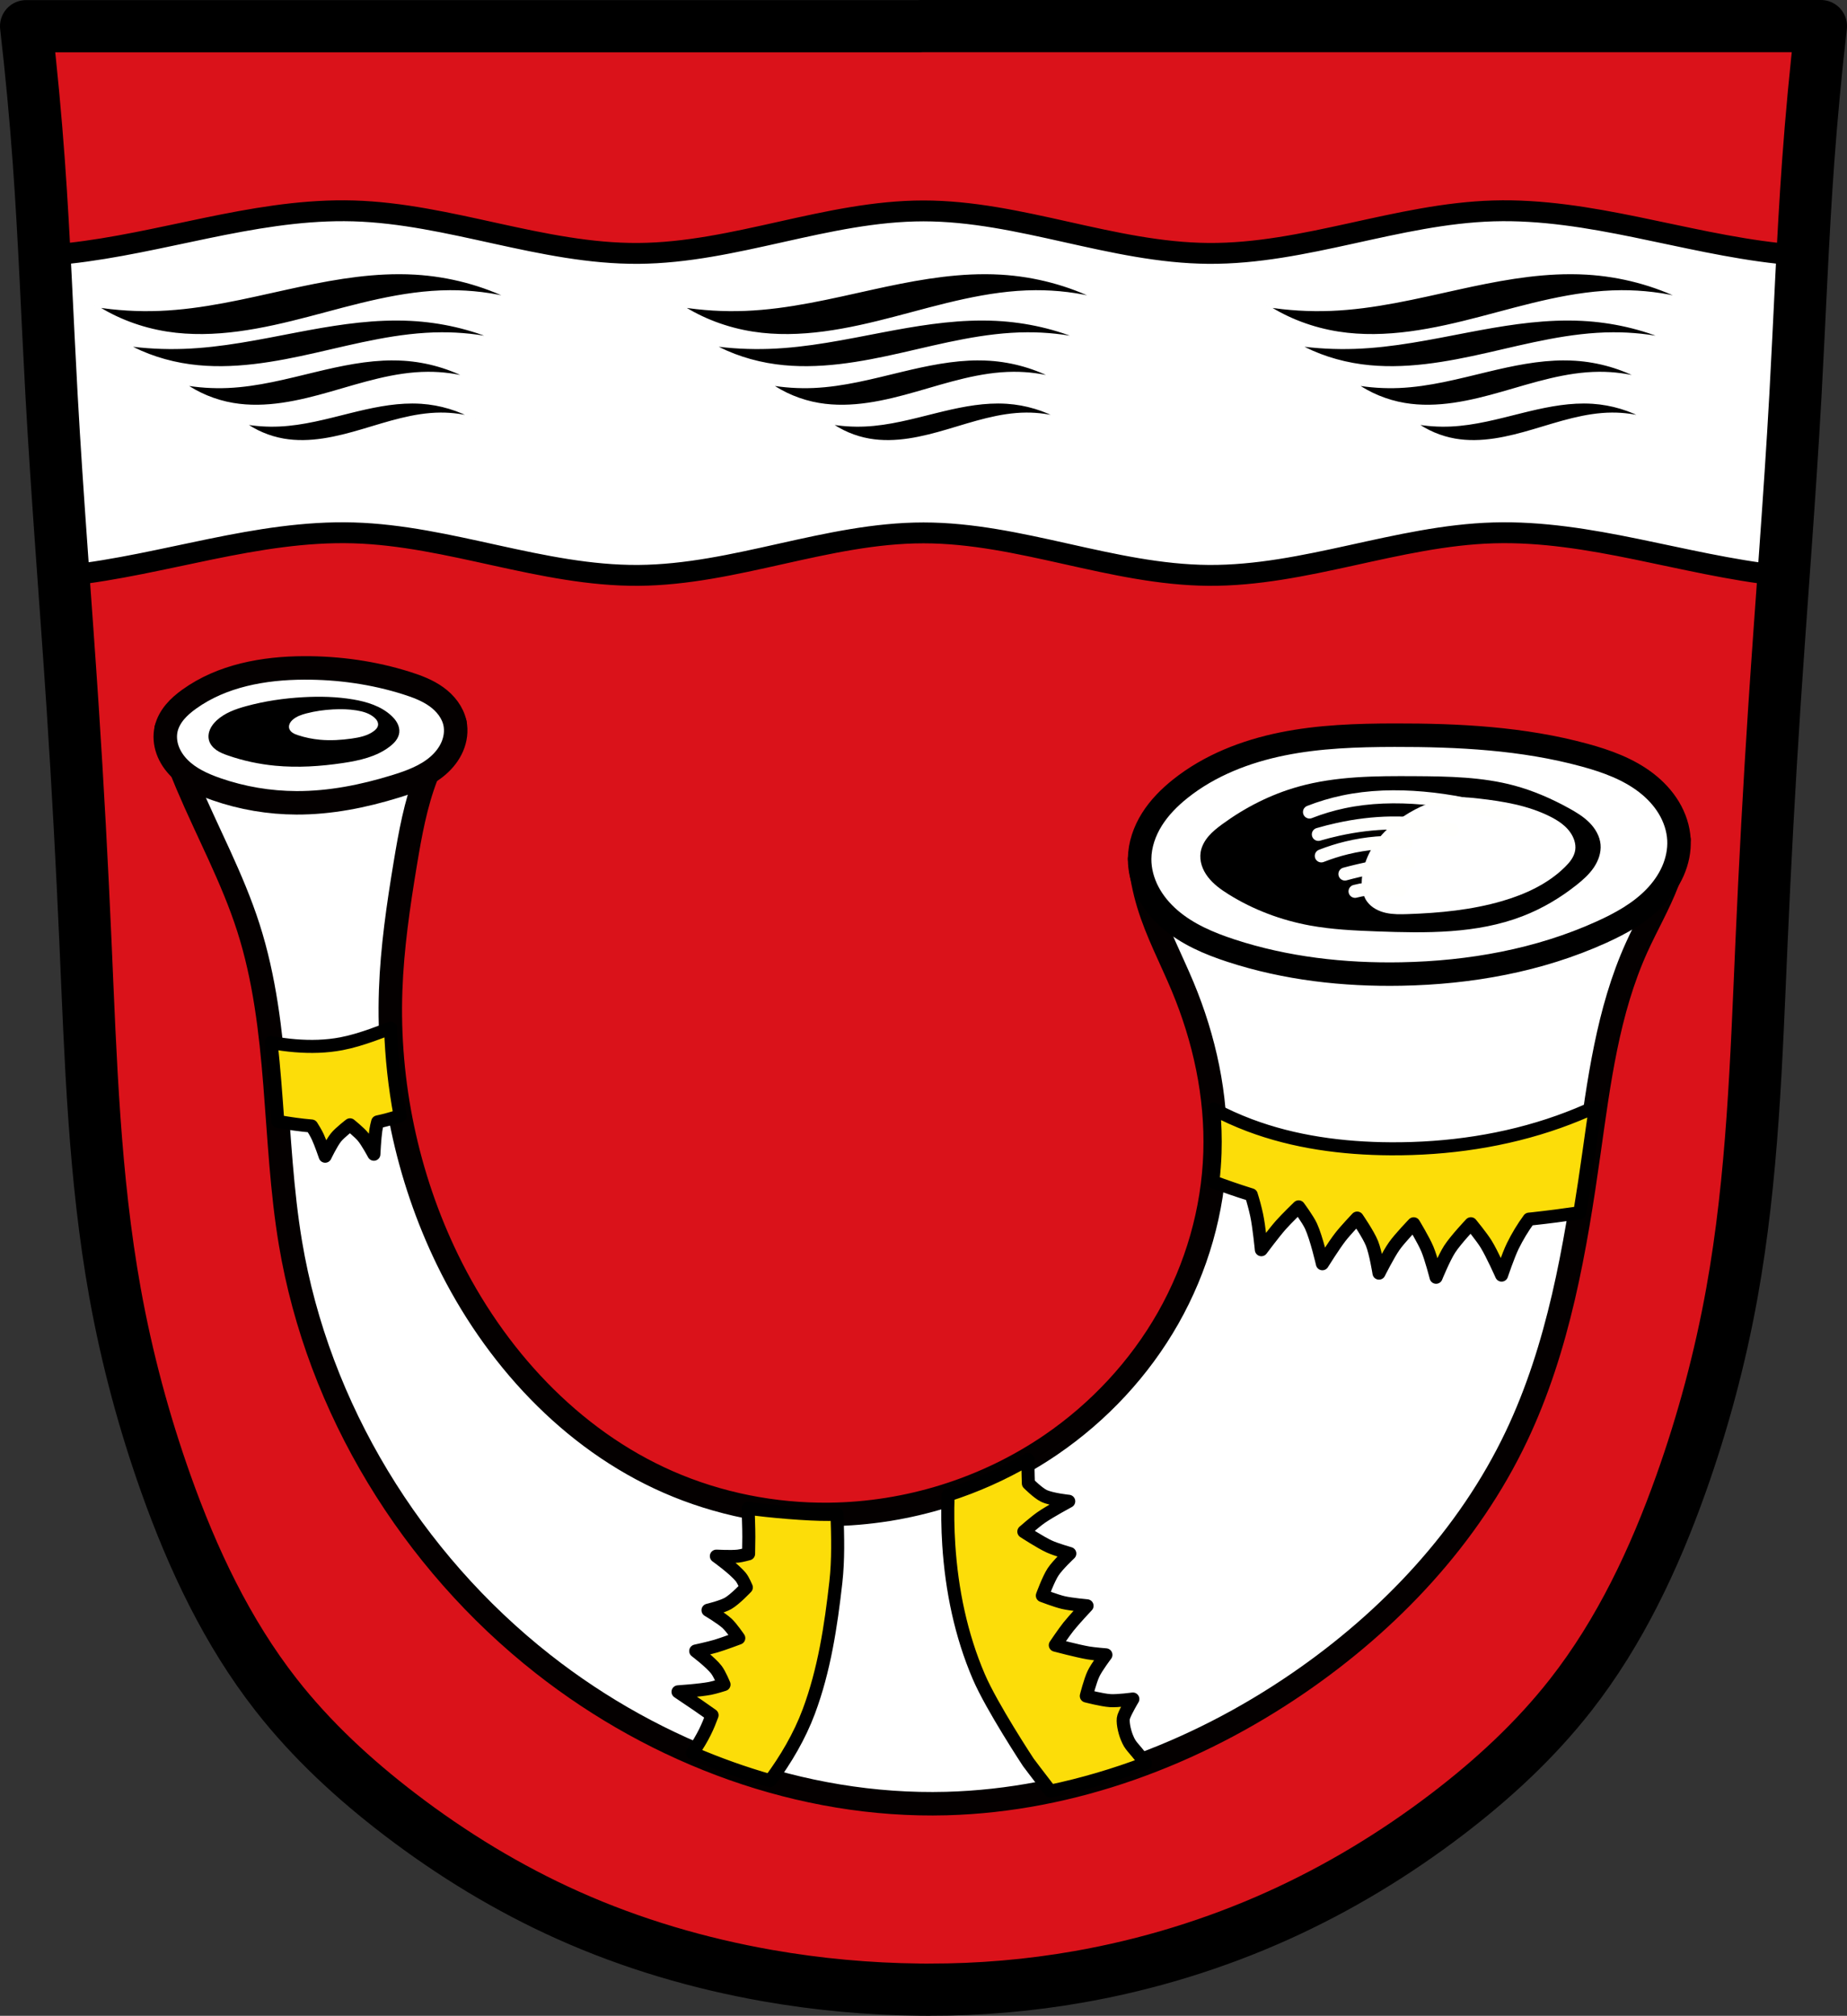 <?xml version="1.0" encoding="UTF-8" standalone="no"?>
<!-- Created with Inkscape (http://www.inkscape.org/) -->

<svg
   xmlns:dc="http://purl.org/dc/elements/1.1/"
   xmlns:cc="http://creativecommons.org/ns#"
   xmlns:rdf="http://www.w3.org/1999/02/22-rdf-syntax-ns#"
   xmlns:svg="http://www.w3.org/2000/svg"
   xmlns="http://www.w3.org/2000/svg"
   xmlns:sodipodi="http://sodipodi.sourceforge.net/DTD/sodipodi-0.dtd"
   xmlns:inkscape="http://www.inkscape.org/namespaces/inkscape"
   width="707.777"
   height="772.541"
   id="svg4801"
   version="1.1"
   inkscape:version="0.92.5 (2060ec1f9f, 2020-04-08)"
   sodipodi:docname="Wappen_von_Bockhorn.svg">
  <rect width="100%" height="100%" fill="#333333" stroke="none"/>
  <defs
     id="defs4803">
    <inkscape:path-effect
       effect="spiro"
       id="path-effect2219"
       is_visible="true" />
    <inkscape:path-effect
       effect="spiro"
       id="path-effect2215"
       is_visible="true" />
    <inkscape:path-effect
       effect="spiro"
       id="path-effect2211"
       is_visible="true" />
    <inkscape:path-effect
       effect="spiro"
       id="path-effect2207"
       is_visible="true" />
    <inkscape:path-effect
       effect="spiro"
       id="path-effect2203"
       is_visible="true" />
    <inkscape:path-effect
       effect="spiro"
       id="path-effect2199"
       is_visible="true" />
    <inkscape:path-effect
       effect="spiro"
       id="path-effect2195"
       is_visible="true" />
    <inkscape:path-effect
       effect="spiro"
       id="path-effect2140"
       is_visible="true" />
    <inkscape:path-effect
       effect="spiro"
       id="path-effect1353"
       is_visible="true" />
    <inkscape:path-effect
       effect="spiro"
       id="path-effect1349"
       is_visible="true" />
    <inkscape:path-effect
       effect="spiro"
       id="path-effect1343"
       is_visible="true" />
    <inkscape:path-effect
       effect="spiro"
       id="path-effect1339"
       is_visible="true" />
    <inkscape:path-effect
       effect="spiro"
       id="path-effect1335"
       is_visible="true" />
    <inkscape:path-effect
       effect="spiro"
       id="path-effect1331"
       is_visible="true" />
    <inkscape:path-effect
       effect="spiro"
       id="path-effect1304"
       is_visible="true" />
    <inkscape:path-effect
       effect="spiro"
       id="path-effect1298"
       is_visible="true" />
    <inkscape:path-effect
       effect="spiro"
       id="path-effect1294"
       is_visible="true" />
    <inkscape:path-effect
       effect="spiro"
       id="path-effect1267"
       is_visible="true" />
    <inkscape:path-effect
       effect="spiro"
       id="path-effect1220"
       is_visible="true" />
    <inkscape:path-effect
       effect="spiro"
       id="path-effect1197"
       is_visible="true" />
    <inkscape:path-effect
       effect="spiro"
       id="path-effect1193"
       is_visible="true" />
    <inkscape:path-effect
       effect="spiro"
       id="path-effect1188"
       is_visible="true" />
    <inkscape:path-effect
       effect="spiro"
       id="path-effect1184"
       is_visible="true" />
    <inkscape:path-effect
       effect="spiro"
       id="path-effect3635"
       is_visible="true" />
    <inkscape:path-effect
       effect="spiro"
       id="path-effect3563"
       is_visible="true" />
    <inkscape:path-effect
       effect="spiro"
       id="path-effect3186"
       is_visible="true" />
    <inkscape:path-effect
       is_visible="true"
       id="path-effect3875"
       effect="spiro" />
    <inkscape:path-effect
       is_visible="true"
       id="path-effect3875-7"
       effect="spiro" />
    <inkscape:path-effect
       is_visible="true"
       id="path-effect3904"
       effect="spiro" />
    <inkscape:path-effect
       effect="spiro"
       id="path-effect3186-7"
       is_visible="true" />
    <inkscape:path-effect
       effect="spiro"
       id="path-effect3186-7-8"
       is_visible="true" />
    <inkscape:path-effect
       effect="spiro"
       id="path-effect3186-7-8-5"
       is_visible="true" />
    <inkscape:path-effect
       effect="spiro"
       id="path-effect3635-4"
       is_visible="true" />
    <inkscape:path-effect
       effect="spiro"
       id="path-effect3635-8"
       is_visible="true" />
    <inkscape:path-effect
       effect="spiro"
       id="path-effect3635-4-9"
       is_visible="true" />
    <inkscape:path-effect
       effect="spiro"
       id="path-effect3635-3"
       is_visible="true" />
    <inkscape:path-effect
       effect="spiro"
       id="path-effect3635-4-5"
       is_visible="true" />
    <inkscape:path-effect
       effect="spiro"
       id="path-effect3635-3-9"
       is_visible="true" />
    <inkscape:path-effect
       effect="spiro"
       id="path-effect3635-4-5-2"
       is_visible="true" />
    <inkscape:path-effect
       effect="spiro"
       id="path-effect3635-4-5-8"
       is_visible="true" />
    <inkscape:path-effect
       effect="spiro"
       id="path-effect3635-3-4"
       is_visible="true" />
    <inkscape:path-effect
       effect="spiro"
       id="path-effect3635-3-9-0"
       is_visible="true" />
    <inkscape:path-effect
       effect="spiro"
       id="path-effect3635-4-5-2-1"
       is_visible="true" />
    <inkscape:path-effect
       effect="spiro"
       id="path-effect3635-3-4-5"
       is_visible="true" />
    <inkscape:path-effect
       effect="spiro"
       id="path-effect3635-3-4-9"
       is_visible="true" />
    <inkscape:path-effect
       effect="spiro"
       id="path-effect3635-3-4-9-6"
       is_visible="true" />
    <inkscape:path-effect
       effect="spiro"
       id="path-effect3635-3-4-9-6-8"
       is_visible="true" />
    <inkscape:path-effect
       effect="spiro"
       id="path-effect3635-3-4-9-6-8-5"
       is_visible="true" />
    <inkscape:path-effect
       effect="spiro"
       id="path-effect3635-3-4-9-6-8-5-7"
       is_visible="true" />
    <inkscape:path-effect
       effect="spiro"
       id="path-effect1184-5"
       is_visible="true" />
    <inkscape:path-effect
       effect="spiro"
       id="path-effect1220-5"
       is_visible="true" />
    <inkscape:path-effect
       effect="spiro"
       id="path-effect1220-0"
       is_visible="true" />
    <inkscape:path-effect
       effect="spiro"
       id="path-effect1220-8"
       is_visible="true" />
    <inkscape:path-effect
       effect="spiro"
       id="path-effect1220-83"
       is_visible="true" />
    <inkscape:path-effect
       effect="spiro"
       id="path-effect1184-1"
       is_visible="true" />
    <inkscape:path-effect
       effect="spiro"
       id="path-effect1184-14"
       is_visible="true" />
    <inkscape:path-effect
       effect="spiro"
       id="path-effect1184-7"
       is_visible="true" />
    <inkscape:path-effect
       effect="spiro"
       id="path-effect1193-1"
       is_visible="true" />
    <inkscape:path-effect
       effect="spiro"
       id="path-effect1188-5"
       is_visible="true" />
    <inkscape:path-effect
       effect="spiro"
       id="path-effect1184-2"
       is_visible="true" />
    <inkscape:path-effect
       effect="spiro"
       id="path-effect2140-3"
       is_visible="true" />
  </defs>
  <sodipodi:namedview
     id="base"
     pagecolor="#ffffff"
     bordercolor="#666666"
     borderopacity="1.0"
     inkscape:pageopacity="0.0"
     inkscape:pageshadow="2"
     inkscape:zoom="1.0264827"
     inkscape:cx="353.88855"
     inkscape:cy="386.27051"
     inkscape:document-units="px"
     inkscape:current-layer="layer1"
     showgrid="false"
     inkscape:window-width="1920"
     inkscape:window-height="1046"
     inkscape:window-x="-11"
     inkscape:window-y="-11"
     inkscape:window-maximized="1"
     inkscape:snap-midpoints="true"
     inkscape:snap-smooth-nodes="true"
     inkscape:object-nodes="true"
     fit-margin-top="0"
     fit-margin-left="0"
     fit-margin-right="0"
     fit-margin-bottom="0"
     inkscape:snap-object-midpoints="false"
     inkscape:snap-nodes="false" />
  <g
     inkscape:label="Ebene 1"
     inkscape:groupmode="layer"
     id="layer1"
     transform="translate(-18.159,-82.148)">
    <path
       style="fill:#da121a;fill-opacity:1;stroke:#000000;stroke-width:1px;stroke-linecap:butt;stroke-linejoin:miter;stroke-opacity:1"
       d="m 28.976,91.124 685.212,2.679 -13.396,255.866 -10.047,170.801 -18.085,111.188 -30.141,72.339 -46.217,57.603 -77.028,52.245 -83.726,27.462 -81.716,4.019 L 274.794,828.581 213.172,803.798 153.56,763.61 108.013,712.035 77.871,632.998 56.438,531.857 49.74,416.65 37.683,204.321 Z"
       id="path3067"
       inkscape:connector-curvature="0" />
    <path
       style="fill:#ffffff;stroke:#000000;stroke-width:8;stroke-linecap:round;stroke-linejoin:round;stroke-miterlimit:4;stroke-dasharray:none;stroke-opacity:1"
       d="M 131.992,80.77 C 96.347,80.58 61.74,93.223 26.223,97.113 c -3.058,0.335 -6.122,0.598 -9.191,0.801 0.927,17.8 1.727,35.609 2.713,53.406 1.282,23.142 2.914,46.262 4.57,69.381 0.636,-0.064 1.273,-0.124 1.908,-0.193 36.663,-4.016 72.356,-17.359 109.223,-16.285 36.865,1.073 72.341,16.553 109.221,16.285 36.886,-0.268 72.336,-16.285 109.223,-16.285 36.887,0 72.337,16.017 109.223,16.285 36.88,0.268 72.355,-15.212 109.221,-16.285 36.866,-1.073 72.56,12.269 109.223,16.285 0.635,0.07 1.271,0.13 1.906,0.193 1.657,-23.132 3.29,-46.266 4.572,-69.422 0.985,-17.784 1.783,-35.579 2.709,-53.365 -3.068,-0.203 -6.131,-0.466 -9.188,-0.801 -36.663,-4.016 -72.356,-17.359 -109.223,-16.285 -36.865,1.073 -72.341,16.553 -109.221,16.285 -36.886,-0.268 -72.336,-16.285 -109.223,-16.285 -36.887,0 -72.337,16.017 -109.223,16.285 -36.88,0.268 -72.355,-15.212 -109.221,-16.285 -1.152,-0.034 -2.303,-0.052 -3.453,-0.059 z"
       id="path3561"
       transform="translate(18.159,82.148)"
       inkscape:connector-curvature="0" />
    <path
       style="fill:#000000;stroke:#ffffff;stroke-width:1px;stroke-linecap:butt;stroke-linejoin:miter;stroke-opacity:1"
       d="m 171.147,186.73 c -14.493,-0.016 -28.904,2.795 -43.002,5.896 -16.112,3.545 -32.268,7.516 -48.877,8.173 -8.252,0.327 -16.546,-0.173 -24.666,-1.487 8.072,5.26 17.586,8.857 27.535,10.41 18.178,2.837 36.795,-1.119 54.473,-5.751 17.677,-4.632 35.476,-10.021 53.947,-10.112 8.142,-0.04 16.29,0.966 24.094,2.974 -11.336,-5.705 -24.201,-9.126 -37.287,-9.915 -2.073,-0.125 -4.146,-0.186 -6.217,-0.188 z m 224.453,0 c -14.493,-0.016 -28.904,2.795 -43.002,5.896 -16.112,3.545 -32.268,7.516 -48.877,8.173 -8.252,0.327 -16.546,-0.173 -24.666,-1.487 8.072,5.26 17.586,8.857 27.535,10.41 18.178,2.837 36.795,-1.119 54.473,-5.751 17.677,-4.632 35.476,-10.021 53.947,-10.112 8.142,-0.04 16.29,0.966 24.094,2.974 -11.336,-5.705 -24.201,-9.126 -37.287,-9.915 -2.073,-0.125 -4.146,-0.186 -6.217,-0.188 z m 224.453,0 c -14.493,-0.016 -28.904,2.795 -43.002,5.896 -16.112,3.545 -32.268,7.516 -48.877,8.173 -8.252,0.327 -16.546,-0.173 -24.666,-1.487 8.072,5.26 17.586,8.857 27.535,10.41 18.178,2.837 36.795,-1.119 54.473,-5.751 17.677,-4.632 35.476,-10.021 53.947,-10.112 8.142,-0.04 16.29,0.966 24.094,2.974 -11.336,-5.705 -24.201,-9.126 -37.287,-9.915 -2.073,-0.125 -4.146,-0.186 -6.217,-0.188 z m -449.949,17.761 c -12.883,-0.012 -25.691,2.157 -38.223,4.552 -14.322,2.737 -28.684,5.801 -43.447,6.309 -7.335,0.252 -14.708,-0.132 -21.926,-1.147 7.175,4.062 15.631,6.84 24.475,8.039 16.158,2.191 32.709,-0.864 48.422,-4.441 15.713,-3.577 31.534,-7.74 47.953,-7.81 7.237,-0.031 14.48,0.747 21.416,2.298 -10.077,-4.406 -21.512,-7.049 -33.145,-7.658 -1.843,-0.097 -3.685,-0.141 -5.525,-0.143 z m 224.453,0 c -12.883,-0.012 -25.691,2.157 -38.223,4.552 -14.322,2.737 -28.684,5.801 -43.447,6.309 -7.335,0.252 -14.708,-0.132 -21.926,-1.147 7.175,4.062 15.631,6.84 24.475,8.039 16.158,2.191 32.709,-0.864 48.422,-4.441 15.713,-3.577 31.534,-7.74 47.953,-7.81 7.237,-0.031 14.48,0.747 21.416,2.298 -10.077,-4.406 -21.512,-7.049 -33.145,-7.658 -1.843,-0.097 -3.685,-0.141 -5.525,-0.143 z m 224.453,0 c -12.883,-0.012 -25.691,2.157 -38.223,4.552 -14.322,2.737 -28.684,5.801 -43.447,6.309 -7.335,0.252 -14.708,-0.132 -21.926,-1.147 7.175,4.062 15.631,6.84 24.475,8.039 16.158,2.191 32.709,-0.864 48.422,-4.441 15.713,-3.577 31.534,-7.74 47.953,-7.81 7.237,-0.031 14.48,0.747 21.416,2.298 -10.077,-4.406 -21.512,-7.049 -33.145,-7.658 -1.843,-0.097 -3.685,-0.141 -5.525,-0.143 z m -450.307,15.277 c -9.974,-0.012 -19.89,2.101 -29.592,4.432 -11.088,2.664 -22.205,5.649 -33.635,6.144 -5.679,0.246 -11.389,-0.132 -16.977,-1.119 5.555,3.953 12.102,6.656 18.949,7.824 12.509,2.133 25.323,-0.842 37.488,-4.323 12.165,-3.481 24.411,-7.531 37.123,-7.599 5.603,-0.03 11.212,0.727 16.582,2.236 -7.801,-4.288 -16.654,-6.861 -25.66,-7.454 -1.427,-0.094 -2.854,-0.139 -4.279,-0.141 z m 224.453,0 c -9.974,-0.012 -19.89,2.101 -29.592,4.432 -11.088,2.664 -22.205,5.649 -33.635,6.144 -5.679,0.246 -11.389,-0.132 -16.977,-1.119 5.555,3.953 12.102,6.656 18.949,7.824 12.509,2.133 25.323,-0.842 37.488,-4.323 12.165,-3.481 24.411,-7.531 37.123,-7.599 5.603,-0.03 11.212,0.727 16.582,2.236 -7.801,-4.288 -16.654,-6.861 -25.66,-7.454 -1.427,-0.094 -2.854,-0.139 -4.279,-0.141 z m 224.453,0 c -9.974,-0.012 -19.89,2.101 -29.592,4.432 -11.088,2.664 -22.205,5.649 -33.635,6.144 -5.679,0.246 -11.389,-0.132 -16.977,-1.119 5.555,3.953 12.102,6.656 18.949,7.824 12.509,2.133 25.323,-0.842 37.488,-4.323 12.165,-3.481 24.411,-7.531 37.123,-7.599 5.603,-0.03 11.212,0.727 16.582,2.236 -7.801,-4.288 -16.654,-6.861 -25.66,-7.454 -1.427,-0.094 -2.854,-0.139 -4.279,-0.141 z m -441.416,16.521 c -8.052,-0.009 -16.056,1.75 -23.889,3.696 -8.951,2.224 -17.927,4.714 -27.154,5.126 -4.584,0.205 -9.192,-0.107 -13.703,-0.931 4.485,3.3 9.77,5.555 15.297,6.53 10.099,1.78 20.443,-0.702 30.264,-3.608 9.821,-2.906 19.707,-6.286 29.969,-6.343 4.523,-0.025 9.051,0.604 13.387,1.864 -6.298,-3.579 -13.446,-5.724 -20.717,-6.218 -1.152,-0.078 -2.303,-0.114 -3.453,-0.116 z m 224.453,0 c -8.052,-0.009 -16.056,1.75 -23.889,3.696 -8.951,2.224 -17.927,4.714 -27.154,5.126 -4.584,0.205 -9.192,-0.107 -13.703,-0.931 4.485,3.3 9.77,5.555 15.297,6.53 10.099,1.78 20.443,-0.702 30.264,-3.608 9.821,-2.906 19.707,-6.286 29.969,-6.343 4.523,-0.025 9.051,0.604 13.387,1.864 -6.298,-3.579 -13.446,-5.724 -20.717,-6.218 -1.152,-0.078 -2.303,-0.114 -3.453,-0.116 z m 224.453,0 c -8.052,-0.009 -16.056,1.75 -23.889,3.696 -8.951,2.224 -17.927,4.714 -27.154,5.126 -4.584,0.205 -9.192,-0.107 -13.703,-0.931 4.485,3.3 9.77,5.555 15.297,6.53 10.099,1.78 20.443,-0.702 30.264,-3.608 9.821,-2.906 19.707,-6.286 29.969,-6.343 4.523,-0.025 9.051,0.604 13.387,1.864 -6.298,-3.579 -13.446,-5.724 -20.717,-6.218 -1.152,-0.078 -2.303,-0.114 -3.453,-0.116 z"
       id="path3287"
       inkscape:connector-curvature="0" />
    <path
       style="fill:none;stroke:#000000;stroke-width:20;stroke-linecap:round;stroke-linejoin:round;stroke-miterlimit:4;stroke-dasharray:none;stroke-opacity:1"
       d="m 352.758,10 v 0.041 c -56.875,-7e-6 -113.75,0 -170.625,0 -57.378,0 -114.755,-7e-6 -172.133,0 1.991,17.285 3.615,34.611 4.871,51.965 2.153,29.739 3.224,59.544 4.873,89.314 2.22,40.086 5.489,80.108 8.119,120.17 1.953,29.752 3.554,59.527 4.871,89.314 1.993,45.081 3.356,90.375 11.367,134.783 4.481,24.837 11.031,49.295 19.486,73.074 10.242,28.803 23.436,56.859 42.275,80.934 13.561,17.329 29.874,32.368 47.355,45.73 20.006,15.292 41.651,28.489 64.641,38.764 24.324,10.871 50.081,18.439 76.322,23.051 19.159,3.367 38.593,5.145 58.045,5.357 v 0.01 c 0.347,0.005 0.694,-0.002 1.041,0.002 0.938,0.007 1.875,0.031 2.812,0.031 v -0.025 c 19.201,0.038 38.406,-1.597 57.316,-4.924 26.352,-4.636 52.139,-12.524 76.521,-23.543 22.944,-10.369 44.621,-23.494 64.641,-38.764 17.496,-13.345 33.8,-28.399 47.355,-45.732 18.831,-24.08 32.029,-52.13 42.273,-80.932 8.458,-23.778 15.006,-48.239 19.486,-73.076 8.01,-44.408 9.375,-89.703 11.369,-134.783 1.317,-29.787 2.918,-59.562 4.871,-89.314 2.63,-40.062 5.899,-80.082 8.119,-120.168 1.649,-29.771 2.719,-59.576 4.871,-89.314 1.256,-17.353 2.882,-34.68 4.873,-51.965 -57.378,-7e-6 -114.757,0 -172.135,0 -57.629,0 -115.256,-7e-6 -172.885,0 z"
       transform="translate(18.159,82.148)"
       id="path3873"
       inkscape:connector-curvature="0" />
    <g
       transform="rotate(120.381,-232.435,893.193)"
       id="g3657-2" />
    <path
       transform="translate(754.78)"
       style="fill:#ffffff;stroke:#040000;stroke-width:9;stroke-linecap:round;stroke-linejoin:round;stroke-miterlimit:4;stroke-dasharray:none;stroke-opacity:1"
       d="m -299.912,411.296 206.673,-7.329 c -0.93,5.502 -2.406,10.911 -4.397,16.123 -3.306,8.654 -8.004,16.701 -11.821,25.143 -11.066,24.476 -14.472,51.596 -18.228,78.194 -5.273,37.346 -11.658,75.135 -27.85,109.199 -18.265,38.426 -48.463,70.476 -83.549,94.542 -39.726,27.248 -86.695,44.876 -134.85,46.172 -55.633,1.497 -110.893,-19.097 -154.638,-53.5 -50.403,-39.64 -86.136,-97.994 -96.74,-161.234 -6.738,-40.184 -3.7,-82.12 -16.123,-120.925 -6.077,-18.982 -15.685,-36.61 -23.452,-54.966 -2.954,-6.98 -5.643,-14.071 -8.062,-21.254 l 110.665,-2.199 c -4.494,6.272 -8.185,13.118 -10.957,20.319 -4.143,10.765 -6.2,22.202 -8.084,33.581 -2.661,16.069 -5.027,32.228 -5.597,48.506 -1.242,35.495 6.243,71.285 21.765,103.231 17.857,36.752 47.147,68.802 84.574,85.196 19.321,8.463 40.473,12.64 61.565,12.437 30.201,-0.29 60.278,-9.675 85.196,-26.74 18.316,-12.544 33.85,-29.189 44.811,-48.493 10.96,-19.305 17.304,-41.255 17.998,-63.443 0.681,-21.779 -4.045,-43.563 -12.437,-63.671 -4.378,-10.489 -9.758,-20.599 -13.059,-31.475 -1.721,-5.669 -2.863,-11.513 -3.404,-17.412 z"
       id="path1182-2"
       inkscape:connector-curvature="0"
       inkscape:original-d="m -299.91162,411.29589 206.672642,-7.32881 c 0,0 -2.472107,10.89587 -4.39729,16.12339 -3.200452,8.69032 -8.782502,16.39427 -11.820622,25.14266 -8.77994,25.2822 -11.88234,52.19336 -18.22753,78.19366 -8.90607,36.49389 -10.279,75.99698 -27.84951,109.19937 -19.67125,37.17208 -48.56644,71.19701 -83.54851,94.54173 -39.52008,26.37309 -87.33842,46.24759 -134.85022,46.17155 -54.54371,-0.0873 -112.28566,-19.13033 -154.63804,-53.50036 -48.66732,-39.49476 -76.04637,-102.07231 -96.74038,-161.23397 -13.4265,-38.38474 -5.35838,-81.71102 -16.12339,-120.92548 -5.2733,-19.20941 -16.0096,-36.48866 -23.45222,-54.96612 -2.83097,-7.02832 -8.0617,-21.25357 -8.0617,-21.25357 l 110.66514,-2.19864 c 0,0 -8.20709,13.13199 -10.9566,20.31892 -4.11394,10.7534 -6.07337,22.24451 -8.08432,33.58101 -2.84276,16.02573 -6.35276,32.24756 -5.59683,48.5059 1.63332,35.12875 5.06737,72.28103 21.76547,103.23051 19.00049,35.21689 49.34671,66.21579 84.57439,85.19626 18.43125,9.93065 40.65761,13.53391 61.56518,12.43741 29.72389,-1.55887 62.08569,-7.98301 85.19627,-26.74043 33.21983,-26.96247 56.02579,-69.69311 62.80892,-111.9367 3.42844,-21.35143 -6.18946,-42.96876 -12.43741,-63.67144 -3.28183,-10.87439 -9.77657,-20.60063 -13.05928,-31.47475 -1.70913,-5.66156 -3.40416,-17.4121 -3.40416,-17.4121 z"
       sodipodi:nodetypes="ccaaaaaaaaaaccaaaaaaaaaac"
       inkscape:path-effect="#path-effect1184-2" />
    <path
       transform="translate(754.78)"
       style="fill:#ffffff;stroke:#000000;stroke-width:9;stroke-linecap:round;stroke-linejoin:round;stroke-miterlimit:4;stroke-dasharray:none;stroke-opacity:1"
       d="m -299.912,411.296 c -0.032,4.438 1.17,8.849 3.232,12.778 2.062,3.93 4.967,7.388 8.322,10.294 6.709,5.811 15.073,9.359 23.51,12.118 20.958,6.853 43.183,9.359 65.228,8.943 26.28,-0.496 52.709,-5.188 76.653,-16.031 7.475,-3.385 14.805,-7.446 20.506,-13.348 2.85,-2.951 5.265,-6.348 6.914,-10.105 1.649,-3.757 2.518,-7.88 2.308,-11.977 -0.223,-4.331 -1.65,-8.563 -3.888,-12.278 -2.237,-3.715 -5.269,-6.921 -8.704,-9.567 -6.871,-5.291 -15.218,-8.298 -23.585,-10.58 -23.624,-6.441 -48.347,-7.689 -72.833,-7.645 -14.378,0.026 -28.839,0.494 -42.932,3.347 -14.092,2.853 -27.889,8.203 -39.13,17.169 -4.189,3.341 -8.024,7.197 -10.875,11.733 -2.851,4.537 -4.687,9.791 -4.725,15.149 z"
       id="path1186-7"
       inkscape:connector-curvature="0"
       inkscape:original-d="m -299.91162,411.29589 c 2.12841,16.42152 20.23853,27.81296 35.06348,35.18977 19.64814,9.77681 43.29564,9.70966 65.22842,8.9426 26.08784,-0.91238 54.25587,-2.62286 76.65297,-16.03097 13.22746,-7.91867 30.821066,-20.05244 29.727772,-35.43021 -1.14841,-16.153 -21.375802,-25.85563 -36.177562,-32.42419 -22.31279,-9.90173 -48.48233,-9.35707 -72.83336,-7.64483 -28.12626,1.97769 -59.53003,3.56464 -82.06156,20.51539 -8.27908,6.22845 -16.93183,16.60804 -15.60016,26.88244 z"
       sodipodi:nodetypes="aaaaaaaaa"
       inkscape:path-effect="#path-effect1188-5" />
    <path
       transform="translate(754.78)"
       style="fill:#ffffff;stroke:#040000;stroke-width:9;stroke-linecap:round;stroke-linejoin:round;stroke-miterlimit:4;stroke-dasharray:none;stroke-opacity:1"
       d="m -672.948,361.46 c -0.629,2.685 -0.372,5.546 0.559,8.142 0.93,2.597 2.514,4.935 4.454,6.896 3.878,3.923 9.051,6.291 14.26,8.106 9.842,3.43 20.262,5.181 30.684,5.216 12.854,0.044 25.612,-2.502 37.895,-6.29 5.847,-1.803 11.757,-3.976 16.367,-7.999 2.305,-2.011 4.247,-4.476 5.446,-7.29 1.2,-2.814 1.632,-5.987 1,-8.98 -0.869,-4.115 -3.682,-7.627 -7.097,-10.082 -3.415,-2.455 -7.411,-3.963 -11.421,-5.232 -12.67,-4.008 -25.988,-5.877 -39.276,-5.83 -15.46,0.055 -31.484,2.936 -44.032,11.967 -1.992,1.434 -3.892,3.022 -5.465,4.906 -1.573,1.884 -2.815,4.08 -3.375,6.469 z"
       id="path1191-2"
       inkscape:connector-curvature="0"
       inkscape:path-effect="#path-effect1193-1"
       inkscape:original-d="m -672.94839,361.45994 c 0.16945,10.03788 10.57222,18.13505 19.27248,23.14436 8.99107,5.17674 20.30954,5.19613 30.6844,5.21635 12.80456,0.025 26.59976,-0.25959 37.89524,-6.29031 9.79413,-5.22914 23.50826,-13.18818 22.81302,-24.26904 -0.50157,-7.994 -11.20093,-12.05381 -18.51721,-15.31383 -12.08958,-5.38695 -26.0636,-6.61052 -39.27603,-5.83004 -15.1833,0.8969 -31.37491,3.53292 -44.03211,11.96692 -3.99623,2.66285 -8.92084,6.57412 -8.83979,11.37559 z"
       sodipodi:nodetypes="aaaaaaaaa" />
    <path
       style="fill:#fcdd09;stroke:#000000;stroke-width:5;stroke-linecap:round;stroke-linejoin:round;stroke-miterlimit:4;stroke-dasharray:none;stroke-opacity:1;fill-opacity:1"
       d="M 149.68 393.984 C 147.271 394.952 144.844 395.871 142.395 396.729 C 138.609 398.054 134.766 399.25 130.826 400.002 C 125.015 401.111 119.045 401.241 113.148 400.766 C 110.039 400.515 106.947 400.087 103.883 399.504 C 104.987 409.538 105.715 419.653 106.447 429.775 C 106.681 429.816 106.914 429.862 107.148 429.902 C 111.215 430.604 115.308 431.187 119.418 431.531 C 120.271 432.876 121.091 434.246 121.77 435.686 C 122.898 438.081 124.607 443.105 124.607 443.105 C 124.607 443.105 127.009 438.055 128.752 435.902 C 130.268 434.03 134.131 431.074 134.131 431.074 C 134.131 431.074 137.678 433.94 139.121 435.686 C 140.787 437.7 143.266 442.342 143.266 442.342 C 143.266 442.342 143.568 436.134 144.031 433.066 C 144.19 432.018 144.457 430.988 144.717 429.959 C 145.875 429.707 147.031 429.44 148.178 429.139 C 149.913 428.682 151.633 428.167 153.336 427.6 C 151.261 416.51 150.034 405.261 149.68 393.984 z M 611.393 424.141 C 606.803 426.268 602.116 428.184 597.35 429.881 C 576.736 437.218 554.751 440.388 532.871 440.264 C 514.492 440.159 495.97 437.713 478.775 431.221 C 474.092 429.452 469.521 427.385 465.096 425.043 C 465.598 430.579 465.783 436.142 465.609 441.705 C 465.493 445.432 465.204 449.151 464.773 452.854 C 469.397 454.586 474.066 456.198 478.775 457.682 C 479.013 457.757 479.252 457.828 479.49 457.902 C 480.289 460.433 480.977 462.998 481.539 465.592 C 482.49 469.984 483.352 478.938 483.352 478.938 C 483.352 478.938 488.123 472.54 490.756 469.547 C 492.923 467.084 497.646 462.518 497.646 462.518 C 497.646 462.518 501.165 467.25 502.391 469.908 C 504.491 474.463 506.744 484.311 506.744 484.311 C 506.744 484.311 511.098 477.34 513.609 474.096 C 515.595 471.53 520.068 466.814 520.068 466.814 C 520.068 466.814 524.36 473.041 525.752 476.523 C 527.2 480.144 528.432 487.912 528.432 487.912 C 528.432 487.912 531.999 480.772 534.295 477.527 C 536.475 474.446 541.74 468.996 541.74 468.996 C 541.74 468.996 545.534 475.268 546.949 478.635 C 548.418 482.13 550.312 489.498 550.312 489.498 C 550.312 489.498 553.337 482.099 555.49 478.758 C 557.788 475.192 563.646 468.988 563.646 468.988 C 563.646 468.988 567.783 474.021 569.488 476.785 C 571.812 480.553 575.414 488.67 575.414 488.67 C 575.414 488.67 577.947 481.111 579.695 477.541 C 581.464 473.93 583.556 470.467 585.934 467.219 C 586.445 467.165 586.958 467.116 587.469 467.061 C 593.457 466.406 599.431 465.63 605.391 464.752 C 606.672 456.933 607.832 449.097 608.936 441.279 C 609.74 435.58 610.541 429.857 611.393 424.141 z M 393.85 559.309 C 384.211 564.95 373.947 569.515 363.312 572.938 C 363.079 579.313 363.162 585.7 363.574 592.066 C 364.695 609.378 368.242 626.623 375.08 642.566 C 380.069 654.198 394.045 675.379 394.045 675.379 C 394.045 675.379 397.799 680.396 402.496 686.453 C 414.89 683.852 427.083 680.243 438.967 675.756 C 433.759 668.787 433.371 669.627 431.828 665.865 C 430.814 663.393 430.032 659.558 430.604 657.943 C 431.457 655.535 434.113 651.129 434.113 651.129 C 434.113 651.129 428.334 651.922 425.441 651.748 C 422.336 651.561 416.277 649.971 416.277 649.971 C 416.277 649.971 417.747 644.126 419.041 641.426 C 420.287 638.826 423.789 634.197 423.789 634.197 C 423.789 634.197 419.283 633.845 417.059 633.465 C 412.785 632.734 404.396 630.494 404.396 630.494 C 404.396 630.494 407.655 625.643 409.475 623.361 C 411.689 620.585 416.562 615.408 416.562 615.408 C 416.562 615.408 410.454 614.86 407.477 614.17 C 404.724 613.532 399.434 611.502 399.434 611.502 C 399.434 611.502 401.722 605.182 403.553 602.4 C 405.294 599.755 409.955 595.379 409.955 595.379 C 409.955 595.379 404.62 593.847 402.107 592.695 C 398.676 591.123 392.336 586.971 392.336 586.971 C 392.336 586.971 396.655 583.181 399.01 581.545 C 402.354 579.221 409.541 575.352 409.541 575.352 C 409.541 575.352 402.968 574.68 400.043 573.285 C 397.742 572.188 394.074 568.502 394.074 568.502 C 394.074 568.502 393.926 564.401 393.85 559.309 z M 286.707 578 C 286.689 579.855 286.973 585.351 286.949 589.027 C 286.935 591.178 286.861 595.482 286.861 595.482 C 286.861 595.482 284.181 596.225 282.805 596.375 C 280.057 596.674 274.514 596.375 274.514 596.375 C 274.514 596.375 281.35 601.241 283.936 604.477 C 284.851 605.622 285.996 608.361 285.996 608.361 C 285.996 608.361 281.708 612.918 279.037 614.463 C 276.682 615.825 271.312 617.1 271.312 617.1 C 271.312 617.1 276.486 620.151 278.66 622.188 C 280.398 623.816 283.1 627.783 283.1 627.783 C 283.1 627.783 277.297 629.974 274.326 630.854 C 271.785 631.606 266.602 632.738 266.602 632.738 C 266.602 632.738 272.345 637.079 274.514 639.898 C 275.813 641.588 277.445 645.58 277.445 645.58 C 277.445 645.58 273.893 646.712 272.066 647.059 C 268.032 647.825 259.818 648.377 259.818 648.377 C 259.818 648.377 264.858 651.747 267.355 653.465 C 269.205 654.737 271.04 656.029 272.871 657.328 C 271.301 661.546 269.59 665.65 265.352 671.803 C 275.05 675.978 284.999 679.542 295.129 682.432 C 301.16 674.266 306.391 665.397 309.936 655.914 C 315.844 640.107 318.418 623.131 320.299 606.361 C 321.266 597.733 321.034 589 320.746 580.318 C 319.699 580.35 318.651 580.373 317.604 580.383 C 309.666 580.459 294.561 579.159 286.707 578 z "
       transform="translate(18.159,82.148)"
       id="path1195-7" />
    <path
       style="fill:#000000;stroke:none;stroke-width:1px;stroke-linecap:butt;stroke-linejoin:miter;stroke-opacity:1"
       d="m -620.509,349.348 c -7.356,0.413 -14.686,1.489 -21.792,3.432 -4.088,1.117 -8.229,2.597 -11.325,5.491 -1.036,0.968 -1.945,2.096 -2.511,3.396 -0.566,1.3 -0.77,2.784 -0.406,4.154 0.413,1.558 1.527,2.86 2.845,3.786 1.319,0.926 2.84,1.517 4.362,2.048 5.871,2.05 11.998,3.358 18.189,3.947 8.626,0.821 17.34,0.249 25.911,-1.03 6.37,-0.951 12.928,-2.402 18.017,-6.349 0.869,-0.674 1.693,-1.422 2.345,-2.308 0.653,-0.886 1.131,-1.919 1.258,-3.012 0.144,-1.241 -0.174,-2.507 -0.755,-3.613 -0.581,-1.105 -1.416,-2.061 -2.334,-2.908 -3.936,-3.632 -9.305,-5.282 -14.585,-6.177 -6.336,-1.074 -12.802,-1.218 -19.218,-0.858 z"
       id="path2138"
       inkscape:connector-curvature="0"
       inkscape:path-effect="#path-effect2140"
       inkscape:original-d="m -620.50944,349.34846 c -7.34217,0.41006 -14.77547,1.23186 -21.79228,3.43186 -4.00321,1.25514 -8.48382,2.40423 -11.32513,5.49097 -1.82723,1.98506 -3.61274,4.9433 -2.91708,7.55008 0.79694,2.98628 4.41991,4.49786 7.2069,5.83416 5.59422,2.6823 12.00826,3.4077 18.18884,3.94663 8.61098,0.75085 17.4212,0.59654 25.91052,-1.02956 6.25402,-1.19794 12.97546,-2.45943 18.01724,-6.34893 1.69571,-1.30816 3.43973,-3.18398 3.60345,-5.31938 0.18385,-2.39798 -1.35293,-4.85578 -3.08867,-6.52052 -3.81054,-3.65469 -9.43581,-5.01164 -14.58539,-6.17735 -6.25427,-1.41579 -12.81586,-1.21554 -19.2184,-0.85796 z"
       sodipodi:nodetypes="aaaaaaaaaaaa"
       transform="translate(754.78)" />
    <path
       transform="matrix(0.467,0,0,0.443,435.582,199.257)"
       style="fill:#ffffff;stroke:none;stroke-width:2.201px;stroke-linecap:butt;stroke-linejoin:miter;stroke-opacity:1"
       d="m -620.509,349.348 c -7.356,0.413 -14.686,1.489 -21.792,3.432 -4.088,1.117 -8.229,2.597 -11.325,5.491 -1.036,0.968 -1.945,2.096 -2.511,3.396 -0.566,1.3 -0.77,2.784 -0.406,4.154 0.413,1.558 1.527,2.86 2.845,3.786 1.319,0.926 2.84,1.517 4.362,2.048 5.871,2.05 11.998,3.358 18.189,3.947 8.626,0.821 17.34,0.249 25.911,-1.03 6.37,-0.951 12.928,-2.402 18.017,-6.349 0.869,-0.674 1.693,-1.422 2.345,-2.308 0.653,-0.886 1.131,-1.919 1.258,-3.012 0.144,-1.241 -0.174,-2.507 -0.755,-3.613 -0.581,-1.105 -1.416,-2.061 -2.334,-2.908 -3.936,-3.632 -9.305,-5.282 -14.585,-6.177 -6.336,-1.074 -12.802,-1.218 -19.218,-0.858 z"
       id="path2138-5"
       inkscape:connector-curvature="0"
       inkscape:path-effect="#path-effect2140-3"
       inkscape:original-d="m -620.50944,349.34846 c -7.34217,0.41006 -14.77547,1.23186 -21.79228,3.43186 -4.00321,1.25514 -8.48382,2.40423 -11.32513,5.49097 -1.82723,1.98506 -3.61274,4.9433 -2.91708,7.55008 0.79694,2.98628 4.41991,4.49786 7.2069,5.83416 5.59422,2.6823 12.00826,3.4077 18.18884,3.94663 8.61098,0.75085 17.4212,0.59654 25.91052,-1.02956 6.25402,-1.19794 12.97546,-2.45943 18.01724,-6.34893 1.69571,-1.30816 3.43973,-3.18398 3.60345,-5.31938 0.18385,-2.39798 -1.35293,-4.85578 -3.08867,-6.52052 -3.81054,-3.65469 -9.43581,-5.01164 -14.58539,-6.17735 -6.25427,-1.41579 -12.81586,-1.21554 -19.2184,-0.85796 z"
       sodipodi:nodetypes="aaaaaaaaaaaa" />
    <path
       style="fill:#000000;stroke:none;stroke-width:1px;stroke-linecap:butt;stroke-linejoin:miter;stroke-opacity:1"
       d="m -194.407,379.608 c -15.038,-0.094 -30.3,-0.031 -44.776,4.041 -10.471,2.945 -20.323,7.956 -29.096,14.387 -1.861,1.364 -3.688,2.804 -5.192,4.553 -1.504,1.75 -2.679,3.839 -3.052,6.115 -0.277,1.692 -0.102,3.445 0.414,5.08 0.516,1.635 1.365,3.155 2.413,4.513 2.094,2.715 4.935,4.754 7.842,6.572 9.5,5.94 20.178,9.942 31.198,11.962 8.467,1.552 17.099,1.945 25.702,2.263 18.813,0.696 38.205,0.96 55.768,-5.819 7.461,-2.88 14.429,-6.988 20.691,-11.962 2.458,-1.952 4.837,-4.068 6.604,-6.663 1.767,-2.594 2.891,-5.729 2.61,-8.855 -0.287,-3.193 -2.014,-6.127 -4.276,-8.399 -2.262,-2.272 -5.04,-3.954 -7.847,-5.503 -6.602,-3.643 -13.562,-6.686 -20.839,-8.659 -12.369,-3.353 -25.347,-3.547 -38.162,-3.627 z"
       id="path2193"
       inkscape:connector-curvature="0"
       inkscape:path-effect="#path-effect2195"
       inkscape:original-d="m -194.40707,379.60812 c -14.98605,-0.0355 -30.35167,-0.0225 -44.77628,4.04118 -10.41426,2.93388 -20.72477,7.53251 -29.0965,14.3866 -3.47745,2.84705 -8.07659,6.17758 -8.244,10.66872 -0.24048,6.45152 5.63564,12.12143 10.66871,16.16472 8.68275,6.97525 20.34608,9.45558 31.19792,11.9619 8.37985,1.93539 17.10173,2.3325 25.7019,2.26306 18.68976,-0.1509 37.99222,-0.0451 55.7683,-5.8193 7.57688,-2.46118 15.02495,-6.36153 20.69084,-11.9619 4.27848,-4.229 9.75868,-9.52705 9.21389,-15.51813 -0.55681,-6.12323 -7.13268,-10.31065 -12.12354,-13.90166 -6.10586,-4.39327 -13.54032,-6.83937 -20.83915,-8.65858 -12.39868,-3.09034 -25.38412,-3.59634 -38.16209,-3.62661 z"
       sodipodi:nodetypes="aaaaaaaaaaaaa"
       transform="translate(754.78)" />
    <path
       style="fill:#ffffff;stroke:none;stroke-width:1px;stroke-linecap:butt;stroke-linejoin:miter;stroke-opacity:1"
       d="m -177.596,387.69 c -6.735,0.157 -13.278,2.547 -19.074,5.981 -6.074,3.598 -11.545,8.483 -14.872,14.71 -1.558,2.916 -2.628,6.099 -3.071,9.376 -0.234,1.73 -0.294,3.495 -0.015,5.218 0.279,1.723 0.906,3.408 1.955,4.804 1.69,2.251 4.364,3.604 7.111,4.219 2.747,0.615 5.594,0.563 8.407,0.468 12.21,-0.412 24.482,-1.584 36.209,-5.011 8.863,-2.591 17.534,-6.585 24.085,-13.093 0.908,-0.902 1.776,-1.854 2.474,-2.926 0.699,-1.072 1.226,-2.273 1.405,-3.54 0.168,-1.188 0.026,-2.408 -0.323,-3.556 -0.649,-2.137 -2,-4.016 -3.644,-5.528 -1.644,-1.511 -3.577,-2.676 -5.569,-3.686 -8.474,-4.295 -18.041,-5.874 -27.48,-6.951 -2.523,-0.288 -5.058,-0.544 -7.597,-0.485 z"
       id="path2197"
       inkscape:connector-curvature="0"
       inkscape:path-effect="#path-effect2199"
       inkscape:original-d="m -177.59576,387.69048 c -6.6154,0.79804 -13.36564,2.54427 -19.07437,5.98095 -5.97359,3.59613 -11.20503,8.77924 -14.87154,14.7099 -1.72931,2.7972 -2.86527,6.09341 -3.0713,9.37554 -0.21318,3.39602 -0.34029,7.49631 1.93977,10.02212 3.62079,4.01105 10.13095,4.26713 15.51813,4.68777 12.14772,0.94852 24.63416,-1.20446 36.20898,-5.01106 8.68073,-2.85482 17.48801,-6.77052 24.08543,-13.09343 1.81465,-1.73915 3.31906,-4.01568 3.87954,-6.46588 0.26542,-1.16033 0.18157,-2.47832 -0.3233,-3.55624 -1.84231,-3.9334 -5.43717,-7.06865 -9.21389,-9.2139 -8.21563,-4.66663 -18.1459,-5.48523 -27.48003,-6.95083 -2.50691,-0.39362 -5.07806,-0.78886 -7.59742,-0.48494 z"
       sodipodi:nodetypes="aaaaaaaaaaaaa"
       transform="translate(754.78)" />
    <path
       style="fill:none;stroke:#fffffd;stroke-width:5;stroke-linecap:round;stroke-linejoin:miter;stroke-miterlimit:4;stroke-dasharray:none;stroke-opacity:1"
       d="m -160.784,394.156 c -9.915,-3.168 -20.182,-5.232 -30.551,-6.143 -10.194,-0.895 -20.541,-0.667 -30.551,1.455 -4.408,0.934 -8.738,2.233 -12.932,3.88"
       id="path2201"
       inkscape:connector-curvature="0"
       inkscape:path-effect="#path-effect2203"
       inkscape:original-d="m -160.78444,394.15637 c -10.1289,-1.99465 -20.19328,-5.35995 -30.55133,-6.14259 -10.16633,-0.76815 -20.50215,-0.26522 -30.55132,1.45482 -4.43588,0.75926 -8.62019,2.58536 -12.93178,3.87954"
       sodipodi:nodetypes="caac"
       transform="translate(754.78)" />
    <path
       style="fill:none;stroke:#fffffd;stroke-width:5;stroke-linecap:round;stroke-linejoin:miter;stroke-miterlimit:4;stroke-dasharray:none;stroke-opacity:1"
       d="m -180.02,400.299 c -7.65,-1.927 -15.551,-2.853 -23.439,-2.748 -6.848,0.091 -13.678,0.958 -20.368,2.425 -2.554,0.56 -5.088,1.207 -7.597,1.94"
       id="path2205"
       inkscape:connector-curvature="0"
       inkscape:path-effect="#path-effect2207"
       inkscape:original-d="m -180.02046,400.29897 c -7.81195,-0.91701 -15.57239,-2.75502 -23.43885,-2.74801 -6.83712,0.006 -13.64613,1.17219 -20.36755,2.42471 -2.56948,0.47882 -5.06395,1.29218 -7.59742,1.93977"
       sodipodi:nodetypes="caac"
       transform="translate(754.78)" />
    <path
       style="fill:none;stroke:#fffffd;stroke-width:5;stroke-linecap:round;stroke-linejoin:miter;stroke-miterlimit:4;stroke-dasharray:none;stroke-opacity:1"
       d="m -197.659,405.131 c -7.685,-0.529 -15.451,0.134 -22.935,1.957 -3.297,0.803 -6.54,1.83 -9.699,3.071"
       id="path2209"
       inkscape:connector-curvature="0"
       inkscape:path-effect="#path-effect2211"
       inkscape:original-d="m -197.65903,405.13126 c -7.16536,0.26841 -15.4089,0.46342 -22.93489,1.95689 -3.32631,0.66008 -6.46489,2.04653 -9.69883,3.0713"
       sodipodi:nodetypes="cac"
       transform="translate(754.78)" />
    <path
       style="fill:none;stroke:#fffffd;stroke-width:5;stroke-linecap:round;stroke-linejoin:miter;stroke-miterlimit:4;stroke-dasharray:none;stroke-opacity:1"
       d="m -196.725,412.514 c -4.753,0.511 -9.482,1.236 -14.17,2.172 -3.474,0.693 -6.925,1.502 -10.345,2.425"
       id="path2213"
       inkscape:connector-curvature="0"
       inkscape:path-effect="#path-effect2215"
       inkscape:original-d="m -196.72527,412.51378 c -4.04018,0.0529 -9.47842,1.26393 -14.16981,2.17179 -3.47741,0.67293 -6.89595,1.61547 -10.34543,2.42471"
       sodipodi:nodetypes="cac"
       transform="translate(754.78)" />
    <path
       style="fill:none;stroke:#fffffd;stroke-width:5;stroke-linecap:round;stroke-linejoin:miter;stroke-miterlimit:4;stroke-dasharray:none;stroke-opacity:1"
       d="m -200.226,423.415 c -4.289,-0.939 -8.747,-1.104 -13.093,-0.485 -1.361,0.194 -2.711,0.464 -4.041,0.808"
       id="path2217"
       inkscape:connector-curvature="0"
       inkscape:path-effect="#path-effect2219"
       inkscape:original-d="m -200.22637,423.41452 c -4.36347,-0.16265 -8.73999,-0.83478 -13.09342,-0.48494 -1.36932,0.11004 -2.69312,0.53782 -4.04118,0.80823"
       sodipodi:nodetypes="cac"
       transform="translate(754.78)" />
  </g>
</svg>
